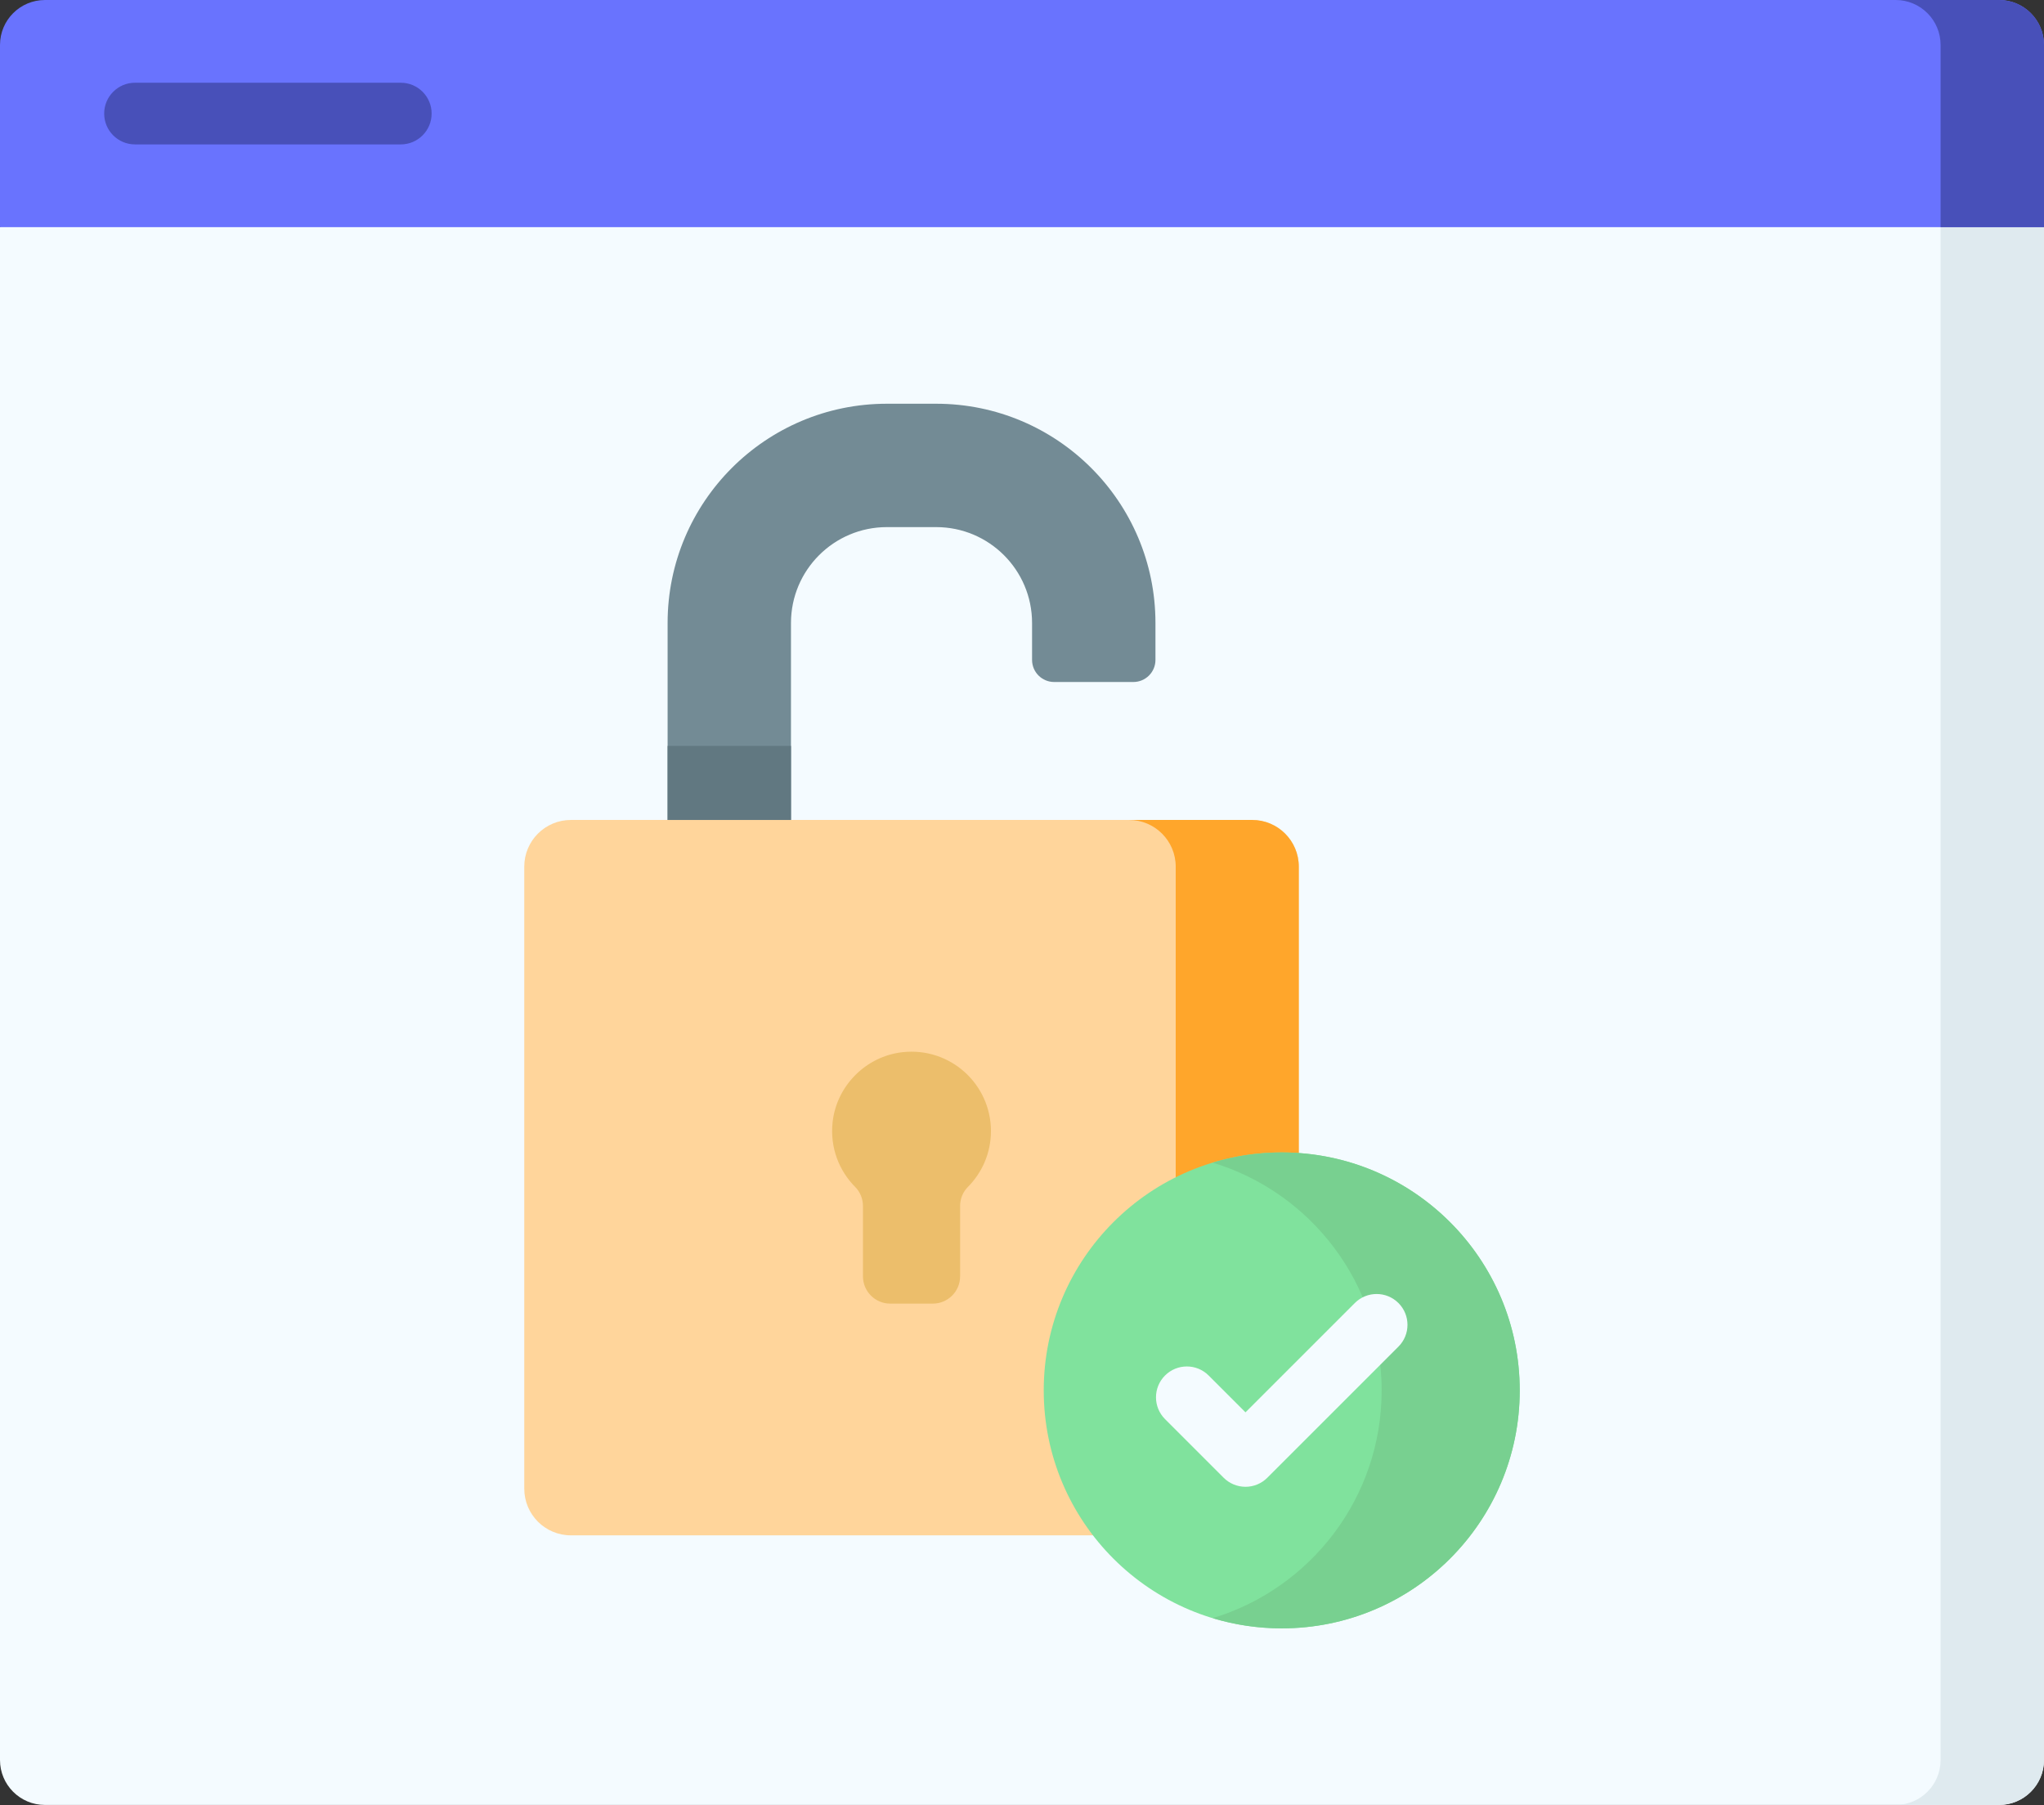 <svg width="120" height="106" viewBox="0 0 120 106" fill="none" xmlns="http://www.w3.org/2000/svg">
<rect x="0" y="0" width="120" height="106" fill="#333333" stroke="none"/>
<path d="M117.361 105.981H2.639C1.181 105.981 0 104.8 0 103.343V13.337L4.675 9.149H113.929L120 13.337V103.343C120 104.8 118.819 105.981 117.361 105.981Z" fill="#F4FBFF"/>
<path d="M113.929 9.15V103.343C113.929 104.8 112.747 105.981 111.29 105.981H117.361C118.819 105.981 120 104.8 120 103.343V13.337L113.929 9.15Z" fill="#DFEAEF"/>
<path d="M117.361 0H2.639C1.181 0 0 1.181 0 2.639V13.338H120V2.639C120 1.181 118.819 0 117.361 0V0Z" fill="#6973FE"/>
<path d="M117.361 0H111.29C112.747 0 113.929 1.181 113.929 2.639V13.338H120V2.639C120 1.181 118.819 0 117.361 0V0Z" fill="#4850B9"/>
<path d="M23.529 8.479H7.926C6.926 8.479 6.116 7.669 6.116 6.669C6.116 5.669 6.926 4.858 7.926 4.858H23.529C24.529 4.858 25.34 5.669 25.34 6.669C25.34 7.669 24.529 8.479 23.529 8.479Z" fill="#4850B9"/>
<path d="M73.511 90.151H33.517C32.005 90.151 30.779 88.925 30.779 87.412V50.884C30.779 49.371 32.005 48.145 33.517 48.145H73.511C75.024 48.145 76.25 49.372 76.25 50.884V87.412C76.25 88.925 75.024 90.151 73.511 90.151Z" fill="#FFD59B"/>
<path d="M73.511 48.145H66.285C67.798 48.145 69.024 49.372 69.024 50.884V87.412C69.024 88.925 67.798 90.151 66.285 90.151H73.511C75.024 90.151 76.25 88.925 76.25 87.412V50.884C76.25 49.372 75.024 48.145 73.511 48.145Z" fill="#FFA62B"/>
<path d="M60.591 36.581V38.748C60.591 39.465 61.172 40.045 61.889 40.045H66.537C67.254 40.045 67.835 39.465 67.835 38.748V36.581C67.835 29.471 62.071 23.706 54.96 23.706H52.069C44.958 23.706 39.194 29.471 39.194 36.581V48.145H46.437V36.581C46.437 33.471 48.958 30.95 52.069 30.95H54.96C58.07 30.95 60.591 33.471 60.591 36.581V36.581Z" fill="#738B95"/>
<path d="M39.194 43.798H46.438V48.146H39.194V43.798Z" fill="#617881"/>
<path d="M58.177 66.415C58.177 63.665 55.797 61.471 52.985 61.781C50.837 62.018 49.105 63.761 48.879 65.909C48.723 67.388 49.261 68.74 50.204 69.692C50.499 69.989 50.663 70.392 50.663 70.811V74.943C50.663 75.827 51.38 76.544 52.264 76.544H54.764C55.649 76.544 56.366 75.827 56.366 74.943V70.811C56.366 70.394 56.528 69.99 56.823 69.694C57.659 68.852 58.177 67.695 58.177 66.415V66.415Z" fill="#ECBE6B"/>
<path d="M75.249 95.612C82.965 95.612 89.221 89.357 89.221 81.64C89.221 73.923 82.965 67.667 75.249 67.667C67.531 67.667 61.276 73.923 61.276 81.64C61.276 89.357 67.531 95.612 75.249 95.612Z" fill="#80E29D"/>
<path d="M75.249 67.667C73.839 67.667 72.478 67.878 71.195 68.266C76.935 70.004 81.115 75.333 81.115 81.64C81.115 87.947 76.935 93.276 71.195 95.013C72.478 95.401 73.839 95.612 75.249 95.612C82.965 95.612 89.221 89.357 89.221 81.64C89.221 73.923 82.966 67.667 75.249 67.667V67.667Z" fill="#78D090"/>
<path d="M73.121 87.3C72.641 87.3 72.18 87.109 71.84 86.77L68.397 83.326C67.69 82.619 67.69 81.472 68.397 80.765C69.104 80.058 70.251 80.058 70.958 80.765L73.121 82.928L79.539 76.51C80.246 75.803 81.393 75.803 82.1 76.51C82.808 77.217 82.808 78.363 82.1 79.071L74.401 86.77C74.062 87.109 73.601 87.3 73.121 87.3V87.3Z" fill="#F4FBFF"/>
</svg>
